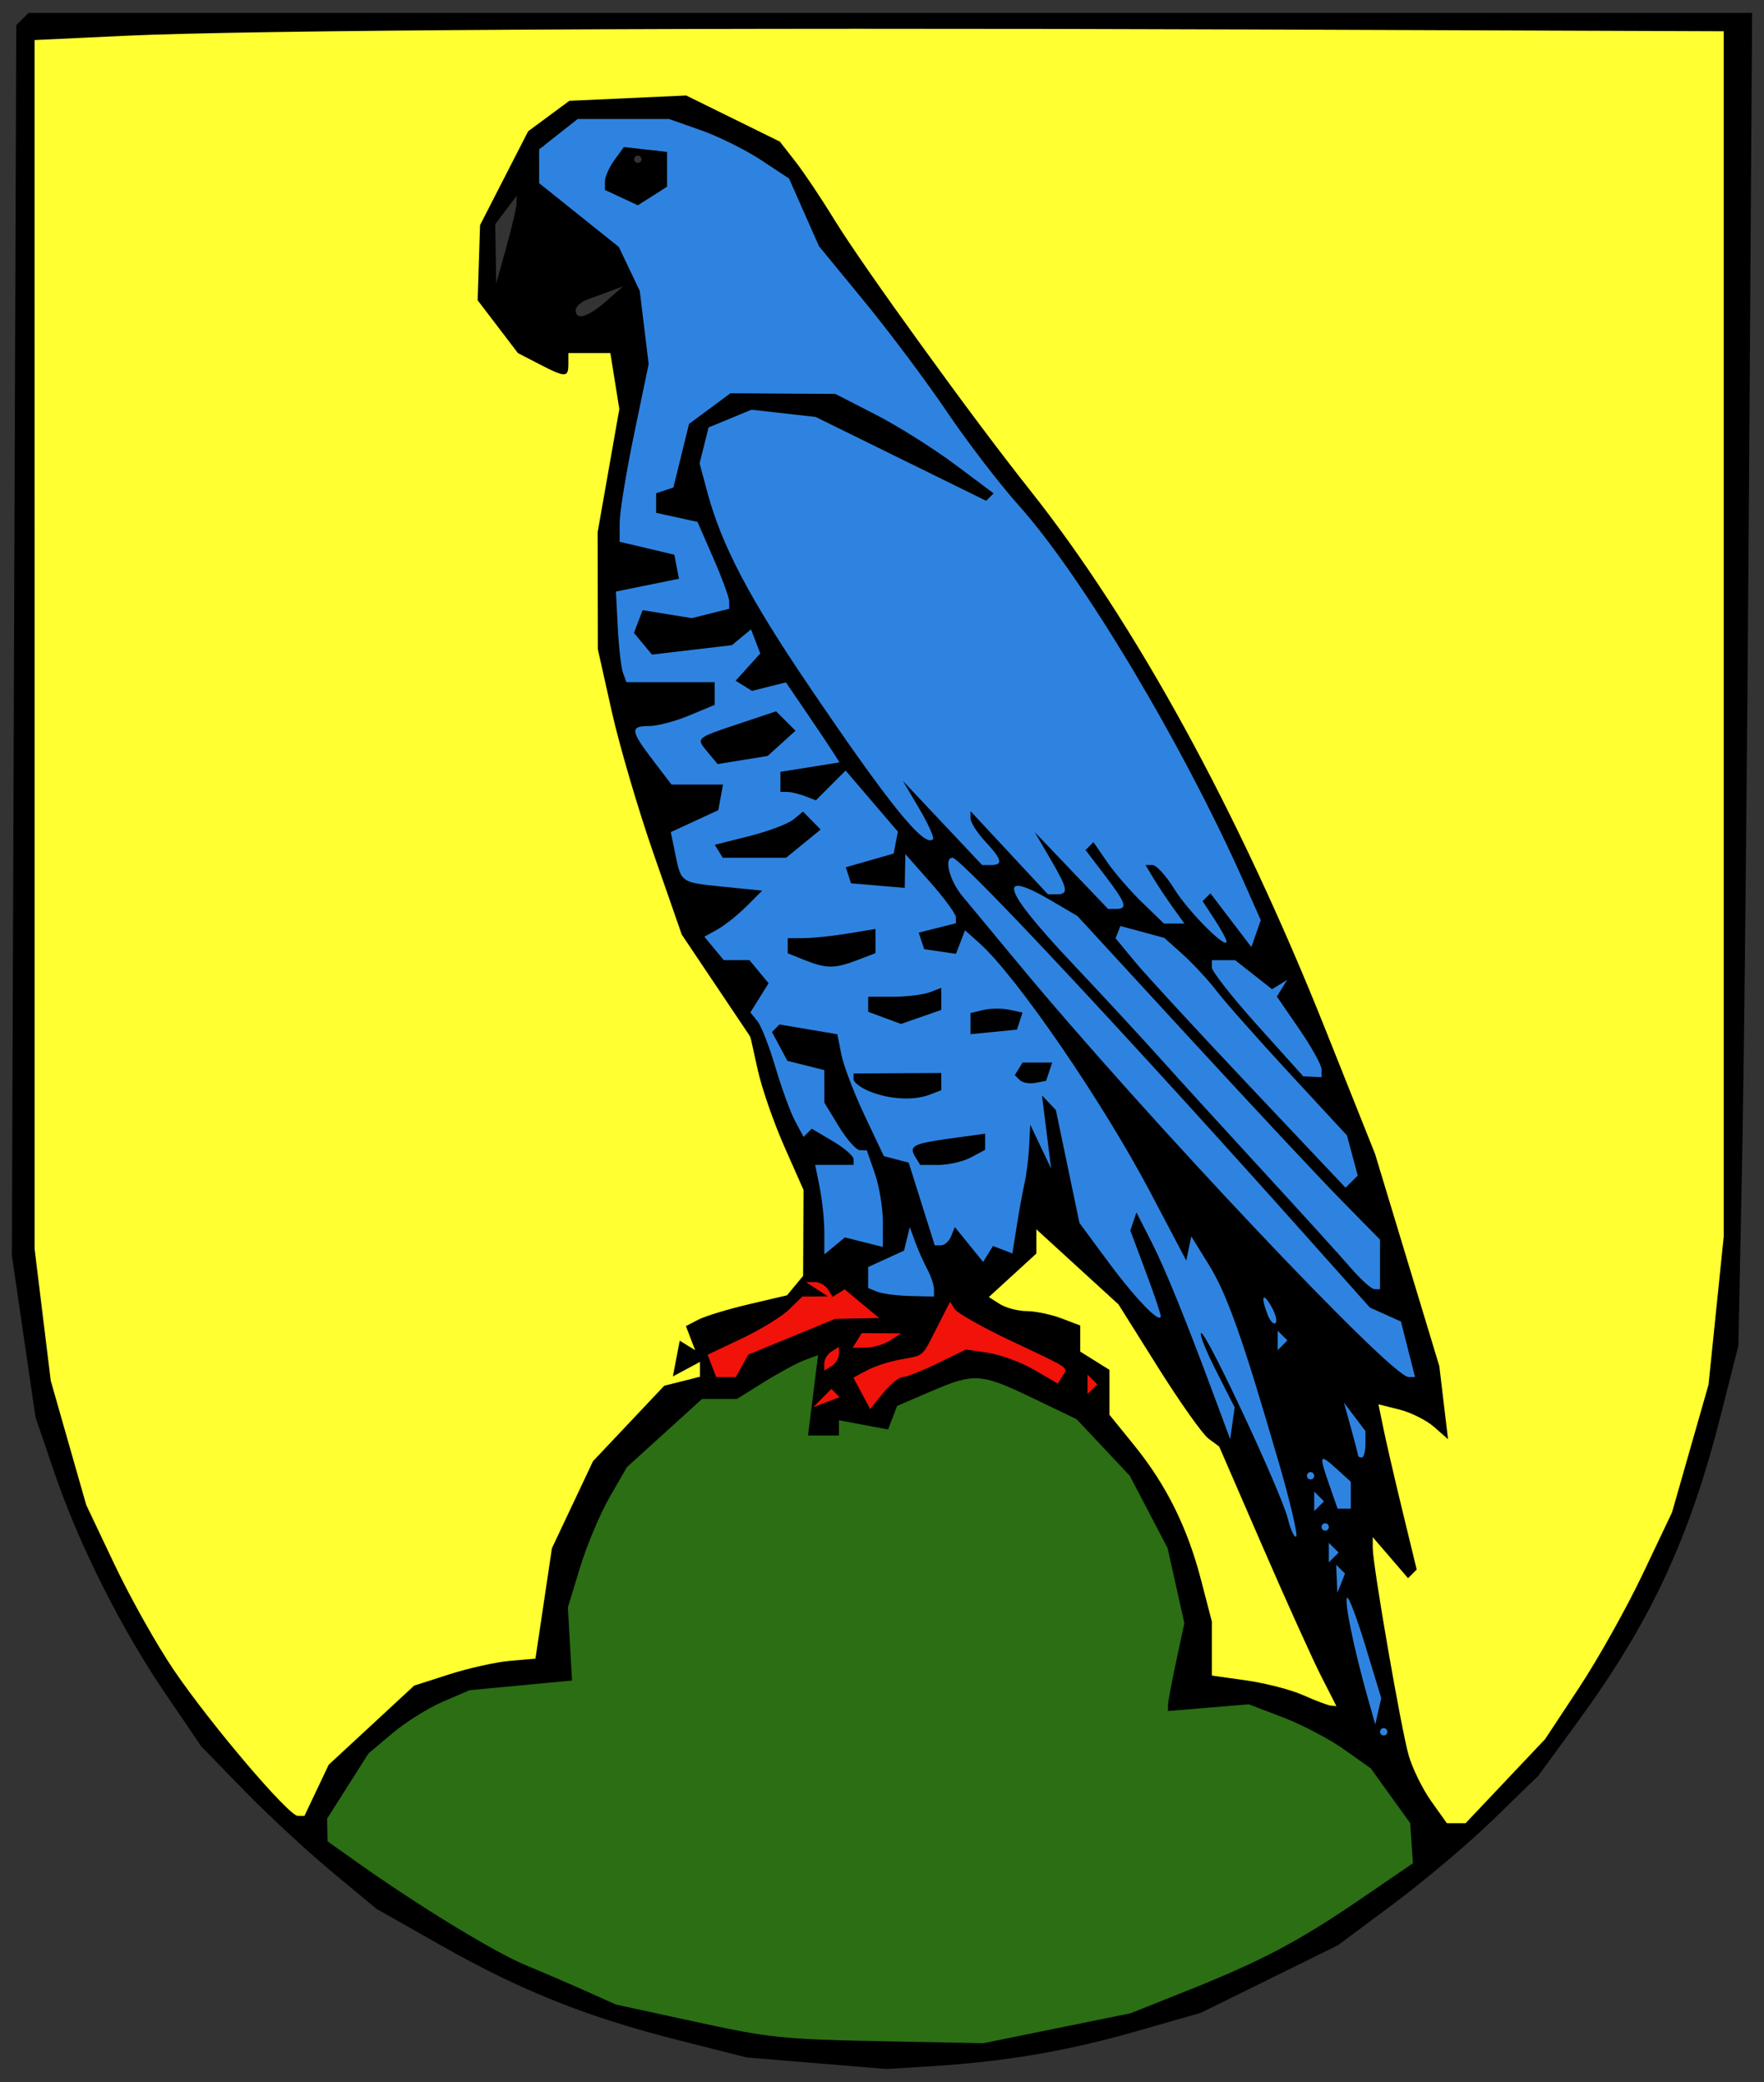 <?xml version="1.0" encoding="UTF-8" standalone="no"?>
<!-- Created with Inkscape (http://www.inkscape.org/) -->

<svg
   xmlns:dc="http://purl.org/dc/elements/1.1/"
   xmlns:cc="http://creativecommons.org/ns#"
   xmlns:rdf="http://www.w3.org/1999/02/22-rdf-syntax-ns#"
   xmlns:svg="http://www.w3.org/2000/svg"
   xmlns="http://www.w3.org/2000/svg"
   xmlns:xlink="http://www.w3.org/1999/xlink"
   version="1.1"
   width="750"
   height="885"
   id="svg4113">
  <rect width="100%" height="100%" fill="#333333" stroke="none"/>
  <title
     id="title5817">Zwonitz coa</title>
  <defs
     id="defs4115">
    <linearGradient
       id="linearGradient5601">
      <stop
         id="stop5603"
         style="stop-color:#2f83e0;stop-opacity:1"
         offset="0" />
    </linearGradient>
  </defs>
  <g
     transform="translate(0,-167.362)"
     id="layer1">
    <path
       d=""
       id="path3080"
       style="fill:#000000" />
    <path
       d=""
       id="path3078"
       style="fill:#000000" />
    <path
       d=""
       id="path4146"
       style="fill:#2f83e0;fill-opacity:1;stroke:#000000;stroke-width:1.926;stroke-linecap:round;stroke-linejoin:bevel;stroke-miterlimit:4;stroke-opacity:1;stroke-dasharray:none" />
    <path
       d=""
       id="path4188"
       style="fill:#2f83e0;fill-opacity:1;stroke:#000000;stroke-width:0.241;stroke-linecap:round;stroke-linejoin:bevel;stroke-miterlimit:4;stroke-opacity:1;stroke-dasharray:none" />
    <path
       d=""
       id="path4200"
       style="fill:#2f83e0;fill-opacity:1;stroke:#000000;stroke-width:0.241;stroke-linecap:round;stroke-linejoin:bevel;stroke-miterlimit:4;stroke-opacity:1;stroke-dasharray:none" />
    <path
       d=""
       id="path4220"
       style="fill:#2f83e0;fill-opacity:1;stroke:#000000;stroke-width:0.241;stroke-linecap:round;stroke-linejoin:bevel;stroke-miterlimit:4;stroke-opacity:1;stroke-dasharray:none" />
    <path
       d=""
       id="path4242"
       style="fill:#000000;fill-opacity:1;stroke:#000000;stroke-width:0.241;stroke-linecap:round;stroke-linejoin:bevel;stroke-miterlimit:4;stroke-opacity:1;stroke-dasharray:none" />
    <path
       d=""
       id="path3184"
       style="fill:#2f83e0;fill-opacity:1" />
    <path
       d=""
       id="path3192"
       style="fill:#2f83e0;fill-opacity:1" />
    <path
       d=""
       id="path3196"
       style="fill:#430301;fill-opacity:1" />
    <path
       d=""
       id="path3200"
       style="fill:#f1120a;fill-opacity:1" />
    <path
       d=""
       id="path3204"
       style="fill:#f1120a;fill-opacity:1" />
    <path
       d=""
       id="path3216"
       style="fill:#f1120a;fill-opacity:1" />
    <path
       d=""
       id="path3220"
       style="fill:#f1120a;fill-opacity:1" />
    <path
       d=""
       id="path3222"
       style="fill:#f1120a;fill-opacity:1" />
    <path
       d=""
       id="path3224"
       style="fill:#f1120a;fill-opacity:1" />
    <path
       d=""
       id="path3226"
       style="fill:#f1120a;fill-opacity:1" />
    <path
       d=""
       id="path3228"
       style="fill:#f1120a;fill-opacity:1" />
    <path
       d=""
       id="path5619"
       style="fill:#ffe6d5;fill-opacity:0;stroke:none" />
  </g>
  <g
     transform="matrix(3.109,0,0,3.109,-780.87,-747.347)"
     id="g5908">
    <rect
       width="36.071"
       height="31.071"
       ry="0.179"
       x="341.085"
       y="260.244"
       id="rect5805"
       style="fill:#2f83e0;fill-opacity:1;stroke:none" />
    <rect
       width="27.5"
       height="4.821"
       ry="0.179"
       x="325.55"
       y="256.137"
       id="rect5799"
       style="fill:#2f83e0;fill-opacity:1;stroke:none" />
    <rect
       width="5.357"
       height="9.643"
       ry="0.179"
       x="337.514"
       y="277.029"
       id="rect5813"
       style="fill:#2f83e0;fill-opacity:1;stroke:none" />
    <rect
       width="13.393"
       height="10.714"
       ry="0.179"
       x="322.871"
       y="260.422"
       id="rect5801"
       style="fill:#2f83e0;fill-opacity:1;stroke:none" />
    <rect
       width="16.786"
       height="11.786"
       ry="0.179"
       x="328.585"
       y="266.672"
       id="rect5811"
       style="fill:#2f83e0;fill-opacity:1;stroke:none" />
    <rect
       width="116.25"
       height="197.143"
       ry="2.862"
       x="332.157"
       y="285.601"
       id="rect5609"
       style="fill:#2f83e0;fill-opacity:1;stroke:none" />
    <path
       d="m 399.31,429.223 c 0,-0.685 -0.055,-1.846 0.301,-1.498 0.006,0.006 1.082,0.289 1.357,0.68 l 0.835,1.185 -0.631,1.576 -1.294,0.313 -0.537,-1.688 z"
       id="path4145"
       style="fill:#f1120a;fill-opacity:1;stroke:none" />
    <path
       d="m 368.382,431.252 c -0.611,-1.142 -0.989,-2.601 -0.994,-2.626 -0.011,-0.048 0.378,-0.618 1.568,-1.233 0.714,-0.369 1.074,-0.675 1.784,-0.931 1.206,-0.435 2.071,-1 3.567,-1.263 1.13,-0.199 1.424,0.444 1.783,0.263 0.471,-0.238 0.977,-0.768 1.445,-1.62 0.202,-0.367 1.908,-3.108 2.747,-4.775 0.177,-0.352 0.582,-1.302 0.875,-0.955 0.009,4e-5 0.625,0.367 0.79,0.623 0.366,0.568 0.239,0.611 0.627,0.886 1.313,0.933 4.323,2.12 7.912,3.808 4.725,2.222 5.686,2.791 6.147,3.204 0.329,0.296 0.855,0.355 0.616,0.74 -0.659,1.061 -1.02,2.659 -1.034,2.672 -0.009,0.008 -1.639,-0.571 -2.541,-1.094 -1.965,-1.139 -1.907,-0.882 -2.556,-1.188 -1.266,-0.596 -2.307,-1.819 -3.472,-2.135 -0.699,-0.19 -1.182,1.147 -2.739,0.218 l -1.634,-0.974 -0.591,1.122 c -1.975,3.746 -4.684,2.03 -5.879,2.514 -0.976,0.395 -1.733,1.032 -2.115,1.081 -0.394,0.05 -0.725,0.016 -1.473,0.7 -0.421,0.385 -0.776,0.673 -1.81,1.95 -0.506,0.625 -1.213,0.73 -1.225,0.734 -0.012,0.004 -1.184,-0.579 -1.795,-1.72 z"
       id="path4149"
       style="fill:#f1120a;fill-opacity:1;stroke:none" />
    <path
       d="m 362.712,431.75 c 0.209,-0.234 0.514,-0.556 0.907,-0.947 l 1.126,-1.026 0.998,0.843 0.43,0.559 0.232,0.545 c -0.461,0.184 -4.24,1.747 -4.266,1.747 -0.016,0 0.395,-1.233 0.604,-1.468 z"
       id="path4141"
       style="fill:#f1120a;fill-opacity:1;stroke:none" />
    <path
       d="m 363.459,426.645 c 0.022,-0.579 0.047,-0.728 0.208,-1.021 0.292,-0.533 0.83,-0.635 1.827,-1.243 l 0.656,0.134 0.03,0.847 c -0.06,1.127 -0.679,1.735 -2.028,2.55 l -0.497,-0.136 -0.259,-0.909 z"
       id="path4143"
       style="fill:#f1120a;fill-opacity:1;stroke:none" />
    <path
       d="m 348.078,427.006 c -0.315,-0.821 -0.099,-1.349 -0.099,-1.367 0,-0.018 0.41,-0.99 1.413,-1.465 3.573,-1.695 4.112,-1.742 5.359,-2.441 1.568,-0.878 3.161,-1.504 3.898,-2.136 -0.519,-0.539 0.524,-1.086 1.168,-1.399 l 1.184,-0.844 0.616,0.095 c 1.016,-2.1e-4 2.776,0.18 2.763,0.159 -0.007,-0.011 -1.564,-0.145 -2.303,-0.729 l -1.216,-0.961 0.781,-0.594 c -0.072,0.365 0.685,0.296 0.954,0.304 0.656,0.019 1.066,0.15 1.534,0.481 0.294,0.208 0.598,0.394 0.96,0.986 0.182,0.298 -0.072,0.606 -0.063,0.606 0.009,1.7e-4 0.1,-0.574 0.55,-0.852 0.707,-0.436 1.141,-0.467 1.183,-0.431 0.027,0.023 1.387,1.083 2.637,2.123 1.604,1.335 2.348,2.146 2.304,2.152 -0.034,0.005 -1.834,0.641 -3.424,0.414 l -2.92,0.026 -5.95,2.656 c -4.217,1.882 -5.9,1.791 -5.935,1.841 -0.026,0.038 0.11,1.083 -0.523,1.76 l -0.949,1.786 -1.643,0.103 -1.233,-0.623 -0.951,-0.829 z"
       id="path4147"
       style="fill:#f1120a;fill-opacity:1;stroke:none" />
    <path
       d="m 367.461,424.589 c -0.82,-0.461 -0.694,-0.853 -0.223,-1.156 l 1.734,-1.118 2.717,0 c 1.373,0 3.443,0.053 3.443,0.08 0,0.027 -1.336,1.168 -1.811,1.455 -1.042,0.63 -1.136,0.56 -3.113,1 -1.706,0.379 -2.186,0.055 -2.241,0.024 z"
       id="path3061"
       style="fill:#f1120a;fill-opacity:1" />
    <path
       d="m 428.059,472.361 c -1.894,-0.68 -4.451,-1.169 -6.629,-1.632 l -4.827,-1.026 -0.253,-3.662 c -0.54,-7.827 -4.685,-20.408 -10.656,-27.95 -3.262,-4.121 -3.55,-4.325 -3.554,-7.45 -0.004,-3.153 0.624,-2.213 -1.389,-3.363 -1.794,-1.025 -3.027,-2.12 -3.027,-3.822 0,-1.869 1.012,-1.111 -1.578,-1.896 -1.458,-0.442 -3.485,-1.012 -4.735,-1.19 -1.25,-0.178 -4.121,-1.431 -4.759,-1.781 -1.149,-0.631 -0.247,-1.296 2.652,-4.016 1.924,-1.805 3.285,-2.806 3.307,-3.805 l 0.063,-2.952 7.076,5.941 c 3.718,3.122 6.75,7.937 7.1,8.192 5.719,4.184 8.983,13.273 10.515,14.805 0.963,0.963 3.093,4.569 5.122,9.238 1.793,4.126 4.892,11.612 7.274,16.867 2.381,5.255 4.33,11.271 4.33,11.364 0,0.289 -2.1,0.488 -5.464,-1.673 z"
       id="path3059"
       style="fill:#ffff32;fill-opacity:1" />
    <path
       d="m 361.552,519.179 c -20.553,-1.453 -37.71,-5.374 -59.366,-19.652 -8.669,-5.716 -7.918,-9.757 -3.74,-16.131 5.539,-8.452 11.715,-11.982 19.107,-13.024 l 9.196,-1.296 0.616,-3.593 c 1.659,-9.677 6.066,-23.603 14.473,-31.194 3.755,-3.391 5.001,-3.261 6.717,-3.261 1.248,0 4.732,-1.872 7.845,-3.479 l 6.788,-2.185 -0.898,8.381 0.584,1.273 2.218,-1.136 c 1.58,-0.809 2.597,0.559 2.597,-0.143 0,-0.783 0.138,0.46 2.211,0.776 1.494,0.227 0.325,-3.261 2.131,-0.722 -1.224,-2.891 1.108,-0.902 1.789,-2.005 1.243,-2.016 8.779,-4.374 11.838,-4.374 0.789,0 4.948,1.782 8.007,3.033 10.053,4.113 16.648,14.685 19.433,26.502 1.083,4.596 1.115,5.77 0.263,9.687 -1.763,8.103 -1.993,5.753 5.317,5.587 5.23,-0.119 6.97,2.158 9.958,3.487 9.717,4.321 16.17,10.57 17.063,16.524 l 0.405,2.699 -7.016,6.232 c -12.496,11.099 -26.144,14.215 -41.059,17.293 -10.946,2.259 -17.262,1.489 -34.243,0.81 z"
       id="path3092"
       style="fill:#2b6e14;fill-opacity:1" />
    <path
       d="m 447.213,488.861 c -2.127,-2.389 -2.99,-6.052 -5.095,-11.071 -2.259,-5.39 -4.205,-26.913 -4.173,-28.125 0.011,-0.393 2.919,2.196 4.063,3.571 1.655,1.99 0.118,1.159 0.828,0.456 0.712,-0.706 1.352,-0.663 -0.719,-9.356 -1.426,-5.986 -3.727,-12.249 -3.586,-12.391 0.418,-0.418 10.326,2.664 8.987,4.424 0.27,0.437 -0.508,-1.258 -0.092,-1.258 1.554,0 0.114,-7.737 -4.122,-21.786 -6.352,-21.066 -14.55,-41.467 -26.132,-64.464 -9.214,-18.296 -14.73,-26.131 -29.984,-47.419 -7.542,-10.526 -13.734,-18.739 -21.415,-29.892 l -7.74,-11.24 -6.869,-2.788 -5.887,-3.413 -8.274,0.11 c -7.613,0.101 -8.214,0.347 -10.941,2.291 -2.13,1.518 -3.118,4.062 -5.494,8.569 -3.038,5.762 -3.284,6.002 -3.414,11.383 -0.137,5.667 0.009,5.431 2.58,8.831 1.651,2.183 3.33,3.527 5.411,4.51 3.434,1.622 3.137,1.223 3.137,-0.537 0,-0.696 2.042,-1.119 3.693,-1.119 2.15,0 3.216,-0.092 3.643,1.853 0.772,3.515 1.386,8.122 -0.296,17.255 -2.794,15.177 -2.096,25.36 5.774,49.359 3.079,9.389 4.565,12.48 8.7,18.754 2.883,4.375 4.924,7.882 5.097,10.905 0.116,2.021 2.779,6.471 4.326,10.343 2.434,6.093 2.188,7.88 2.188,12.716 0,5.185 -0.314,6.944 -2.061,8.318 -1.035,0.814 -3.098,1.151 -3.929,1.186 -3.05,0.126 -8.301,6.766 -8.08,7.761 0.119,0.536 0.001,1.218 -0.48,1.515 -0.481,0.297 0.707,-0.54 0.677,0.867 -0.032,1.451 -0.509,-0.298 -0.985,-0.296 -0.462,10e-4 -6.776,4.267 -9.665,7.515 -6.664,7.49 -9.778,14.65 -11.131,24.81 l -0.916,6.876 -4.177,1.01 c -2.005,0.485 -5.839,0.594 -8.305,1.286 -3.831,1.075 -4.446,2.315 -9.443,6.935 -3.635,3.36 -6.299,5.979 -7.327,8.087 -0.91,1.866 -2.142,4.821 -2.519,4.821 -1.444,0 -14.418,-13.664 -19.895,-21.841 -5.359,-8 -11.805,-21.785 -14.31,-30.748 -4.178,-14.948 -3.293,-16.262 -3.413,-107.06 l -0.112,-85.006 1.786,-0.022 c 0.936,-0.011 53.527,-1.703 115.893,-1.475 l 115.268,0.422 -0.625,83.645 c -0.689,92.182 0.253,95.171 -4.159,110.924 -4.183,14.932 -15.375,34.931 -25.216,45.327 -3.13,3.307 -7.517,6.369 -8.003,6.369 -0.486,0 -2.098,-1.009 -2.71,-1.696 l -0.982,0.446 z"
       id="path3090"
       style="fill:#ffff32;fill-opacity:1" />
    <path
       d="m 374.848,417.936 c -0.688,-0.065 -2.138,-0.113 -3.17,-0.326 -1.863,-0.383 -2.188,-1.109 -2.188,-2.45 0,-1.328 -0.317,-1.769 2.148,-2.858 2.161,-0.955 2.758,-1.167 2.946,-2.107 0.12,-0.599 0.988,-2.961 0.977,-2.421 0.716,-1.151 3.576,7.088 3.906,8.474 0.226,0.948 -0.304,2.052 -1.635,1.996 -0.758,-0.031 -2.298,-0.244 -2.985,-0.309 z"
       id="path5611"
       style="fill:#ffffff;fill-opacity:0;stroke:none" />
    <path
       d="m 362.829,522.474 -9.562,-0.788 -9.512,-2.413 c -12.424,-3.152 -21.343,-6.716 -32.237,-12.885 l -8.873,-5.024 -6.127,-5.091 c -3.37,-2.8 -8.76,-7.797 -11.979,-11.105 l -5.851,-6.013 -4.943,-7.27 c -6.076,-8.938 -11.779,-20.305 -15.166,-30.23 l -2.559,-7.5 -1.618,-11.074 -1.618,-11.074 0.303,-84.093 0.303,-84.093 0.834,-0.833 0.834,-0.833 117.859,0 117.859,0 -0.439,66.5 c -0.241,36.575 -0.665,77.577 -0.941,91.116 l -0.502,24.616 -2.399,9.457 c -4.284,16.887 -9.59,28.281 -19.471,41.81 l -5.478,7.5 -6.078,5.913 c -3.343,3.252 -9.51,8.47 -13.704,11.594 l -7.627,5.681 -9.373,4.618 -9.373,4.618 -8.923,2.556 c -9.352,2.679 -18.015,4.148 -28.077,4.761 l -6,0.366 -9.562,-0.788 z m 32.888,-4.783 10.059,-2.05 7.808,-3.115 c 10.15,-4.05 15.258,-6.754 23.808,-12.605 l 7,-4.791 -0.189,-2.743 -0.189,-2.743 -2.698,-3.745 -2.698,-3.745 -3.641,-2.583 c -2.002,-1.42 -5.754,-3.39 -8.337,-4.376 l -4.696,-1.793 -5.526,0.458 -5.526,0.458 0,-0.783 c 0,-0.431 0.504,-3.134 1.12,-6.006 l 1.12,-5.223 -1.15,-5.141 -1.15,-5.141 -2.581,-4.935 -2.581,-4.935 -3.639,-3.869 -3.639,-3.869 -6,-2.881 c -7.12,-3.418 -7.956,-3.473 -13.938,-0.909 l -4.604,1.974 -0.618,1.612 -0.618,1.612 -3.36,-0.63 -3.36,-0.63 0,1.045 0,1.045 -2.115,0 -2.115,0 0.687,-5.496 0.687,-5.496 -1.821,0.673 c -1.002,0.37 -3.5,1.718 -5.552,2.996 l -3.73,2.323 -2.382,0 -2.382,0 -5.136,4.66 -5.136,4.66 -2.36,4.09 c -1.298,2.25 -3.115,6.565 -4.039,9.59 l -1.678,5.5 0.287,4.999 0.287,4.999 -7,0.659 -7,0.659 -3.629,1.554 c -1.996,0.855 -5.109,2.8 -6.918,4.322 l -3.289,2.767 -2.832,4.465 -2.832,4.465 0.038,1.554 0.038,1.554 4.212,2.981 c 8.409,5.953 18.588,12.156 22.852,13.926 2.398,0.996 6.16,2.616 8.36,3.601 l 4,1.79 9.5,2.067 c 11.903,2.589 12.765,2.681 28.134,2.976 l 12.634,0.243 10.059,-2.05 z m 61.311,-33.785 5.442,-5.75 4.677,-7.084 c 2.572,-3.896 6.477,-10.871 8.677,-15.5 l 4,-8.416 2.494,-8.725 2.494,-8.725 1.04,-10.131 1.04,-10.131 0,-82.394 0,-82.394 -64.75,-0.242 c -76.064,-0.284 -136.828,0.058 -154,0.866 l -12.25,0.577 0.003,82.649 0.003,82.649 1.103,9 1.103,9 2.428,8.5 2.428,8.5 3.899,8.206 c 2.144,4.513 5.771,10.963 8.06,14.334 5.01,7.378 15.71,19.961 16.973,19.961 l 0.906,0 1.659,-3.496 1.659,-3.496 5.841,-5.408 5.841,-5.408 4.796,-1.541 c 2.638,-0.848 6.371,-1.678 8.296,-1.846 l 3.5,-0.304 1.126,-7.549 1.126,-7.549 2.811,-5.951 2.811,-5.951 4.869,-5.156 4.869,-5.156 2.444,-0.613 2.444,-0.613 0,-1.016 0,-1.016 -1.853,0.992 -1.853,0.992 0.467,-2.445 0.467,-2.445 1.056,0.652 1.056,0.652 -0.633,-1.649 -0.633,-1.649 1.713,-0.883 c 0.942,-0.486 4.053,-1.432 6.913,-2.103 l 5.2,-1.22 1.101,-1.327 1.101,-1.327 0.028,-5.876 0.028,-5.876 -2.628,-5.942 c -1.445,-3.268 -3.079,-7.975 -3.629,-10.459 l -1.002,-4.517 -4.697,-7 -4.697,-7 -3.834,-11 c -2.109,-6.05 -4.69,-14.825 -5.736,-19.5 l -1.902,-8.5 -0.015,-8 -0.015,-8 1.483,-8.424 1.483,-8.424 -0.612,-3.826 -0.612,-3.826 -2.872,0 -2.872,0 0,1.5 c 0,1.867 -0.39,1.867 -3.998,0.001 l -2.899,-1.499 -2.755,-3.612 -2.755,-3.612 0.165,-5.139 0.165,-5.139 3.288,-6.414 3.288,-6.414 2.818,-2.082 2.817,-2.082 7.991,-0.363 7.991,-0.363 6.401,3.151 6.401,3.151 2.116,2.707 c 1.164,1.489 3.545,5.041 5.291,7.893 3.927,6.415 18.825,27.017 26.724,36.957 14.4,18.121 28.555,43.942 40.489,73.858 l 6.782,17 4.392,14.5 4.392,14.5 0.597,5 0.597,5 -1.899,-1.672 c -1.044,-0.92 -3.186,-1.993 -4.758,-2.386 l -2.859,-0.714 0.695,3.386 c 0.382,1.862 1.559,6.946 2.615,11.297 l 1.92,7.911 -0.591,0.589 -0.591,0.589 -2.415,-2.806 -2.415,-2.806 0,1.478 c 0,2.37 3.893,24.821 4.921,28.38 0.516,1.785 1.9,4.598 3.077,6.25 l 2.139,3.004 1.28,0 1.28,0 5.442,-5.75 z m -16.137,-6.75 c 0,-0.275 -0.225,-0.5 -0.5,-0.5 -0.275,0 -0.5,0.225 -0.5,0.5 0,0.275 0.225,0.5 0.5,0.5 0.275,0 0.5,-0.225 0.5,-0.5 z m -2.978,-11.654 c -1.179,-3.881 -2.316,-6.885 -2.526,-6.674 -0.414,0.414 0.911,6.901 2.722,13.329 l 1.127,4 0.41,-1.799 0.41,-1.799 -2.144,-7.057 z m -6.09,4.02 c -1.16,-2.274 -4.769,-10.261 -8.02,-17.75 l -5.91,-13.616 -1.464,-1.083 c -0.805,-0.596 -3.903,-4.969 -6.885,-9.717 l -5.421,-8.634 -5.616,-5.133 -5.616,-5.133 0,1.657 0,1.657 -3.25,2.975 -3.25,2.975 1.5,0.953 c 0.825,0.524 2.483,0.96 3.685,0.969 1.202,0.008 3.339,0.454 4.75,0.991 l 2.565,0.975 0,1.784 0,1.784 2,1.249 2,1.249 0,3.073 0,3.073 3.379,4.168 c 4.377,5.399 7.265,11.205 9.125,18.348 l 1.495,5.741 0,3.696 0,3.696 4.75,0.671 c 2.612,0.369 6.1,1.275 7.75,2.013 1.65,0.738 3.347,1.378 3.77,1.423 l 0.77,0.081 -2.109,-4.134 z m 2.673,-14.595 -0.604,-0.604 0.079,1.917 0.079,1.917 0.525,-1.312 0.525,-1.312 -0.604,-0.604 z m -0.938,-2.938 -0.667,-0.667 0,1.333 0,1.333 0.667,-0.667 0.667,-0.667 -0.667,-0.667 z m -7.591,-11.899 c -4.877,-16.777 -7.003,-22.777 -9.493,-26.797 l -2.393,-3.863 -0.345,1.649 -0.345,1.649 -4.892,-9.287 c -6.522,-12.382 -18.249,-29.487 -23.364,-34.08 l -1.997,-1.793 -0.619,1.613 -0.619,1.613 -2.176,-0.32 -2.176,-0.32 -0.372,-1.131 -0.372,-1.131 2.544,-0.638 2.544,-0.638 0,-0.814 c 0,-0.448 -1.556,-2.577 -3.458,-4.731 l -3.458,-3.917 -0.042,2.31 -0.042,2.31 -3.673,-0.31 -3.673,-0.31 -0.359,-1.096 -0.359,-1.096 3.275,-0.939 3.275,-0.939 0.288,-1.498 0.288,-1.498 -3.574,-4.175 -3.574,-4.175 -2.035,2.035 -2.035,2.035 -1.504,-0.577 c -0.828,-0.318 -1.918,-0.577 -2.423,-0.577 l -0.918,0 0,-1.372 0,-1.372 4.04,-0.646 4.04,-0.646 -0.79,-1.251 c -0.434,-0.688 -2.083,-3.149 -3.664,-5.47 l -2.875,-4.219 -2.318,0.582 -2.318,0.582 -1.122,-0.693 -1.122,-0.693 1.686,-1.863 1.686,-1.863 -0.633,-1.65 -0.633,-1.65 -1.304,1.082 -1.304,1.082 -5.468,0.643 -5.468,0.643 -1.233,-1.486 -1.233,-1.486 0.595,-1.551 0.595,-1.551 3.368,0.546 3.368,0.547 2.554,-0.641 2.554,-0.641 0,-0.971 c 0,-0.534 -0.976,-3.207 -2.169,-5.939 l -2.169,-4.967 -2.831,-0.622 -2.831,-0.622 0,-1.337 0,-1.337 1.18,-0.393 1.18,-0.393 1.07,-4.346 1.07,-4.346 2.827,-2.094 2.827,-2.094 7.173,0.041 7.173,0.041 5.5,2.819 c 3.025,1.551 7.897,4.61 10.827,6.799 l 5.327,3.98 -0.51,0.51 -0.51,0.51 -11.657,-5.733 -11.657,-5.733 -4.393,-0.495 -4.393,-0.495 -2.93,1.213 -2.93,1.213 -0.615,2.452 -0.615,2.452 1.103,4.095 c 1.902,7.064 5.663,14.248 13.601,25.98 11.185,16.531 16.019,22.518 17.216,21.321 0.201,-0.201 -0.642,-2.077 -1.873,-4.168 l -2.239,-3.803 5.415,5.75 5.415,5.75 1.21,0 c 1.7,0 1.515,-0.757 -0.79,-3.23 -1.1,-1.181 -2,-2.594 -2,-3.141 l 0,-0.994 5.288,5.682 5.288,5.682 1.212,0 c 1.668,0 1.537,-0.707 -0.902,-4.882 l -2.114,-3.618 5.016,5.25 5.016,5.25 1.098,0 c 1.631,0 1.37,-0.776 -1.542,-4.594 l -2.639,-3.461 0.541,-0.541 0.541,-0.541 1.848,2.692 c 1.017,1.481 3.186,3.986 4.821,5.568 l 2.973,2.876 1.399,0 1.399,0 -1.614,-2.25 c -0.888,-1.238 -2.083,-3.038 -2.657,-4 l -1.043,-1.75 0.954,0 c 0.524,0 1.861,1.469 2.971,3.263 1.894,3.064 7.146,8.352 7.146,7.195 0,-0.291 -0.736,-1.652 -1.635,-3.025 l -1.635,-2.496 0.534,-0.534 0.534,-0.534 2.801,3.672 2.801,3.672 0.644,-1.836 0.644,-1.836 -2.225,-5.021 c -8.355,-18.851 -22.118,-41.9 -30.835,-51.638 -2.65,-2.96 -7.097,-8.757 -9.883,-12.882 -2.786,-4.125 -7.858,-10.899 -11.271,-15.054 l -6.205,-7.554 -2.045,-4.624 -2.045,-4.624 -3.838,-2.534 c -2.111,-1.394 -5.807,-3.226 -8.214,-4.073 l -4.376,-1.539 -6.239,0 -6.239,0 -2.635,2.073 -2.635,2.073 0,2.315 0,2.315 5.449,4.363 5.449,4.363 1.43,3 1.43,3 0.608,5 0.608,5 -1.974,9.5 c -1.086,5.225 -1.98,10.693 -1.987,12.151 l -0.013,2.651 3.743,0.885 3.743,0.885 0.317,1.643 0.316,1.643 -4.31,0.876 -4.31,0.876 0.254,4.945 c 0.14,2.72 0.463,5.507 0.719,6.195 l 0.464,1.25 6.031,0 6.031,0 0,1.551 0,1.551 -3.468,1.449 c -1.907,0.797 -4.382,1.449 -5.5,1.449 -2.631,0 -2.563,0.616 0.519,4.656 l 2.551,3.344 3.522,0 3.522,0 -0.323,1.75 -0.323,1.75 -3.248,1.5 -3.248,1.5 0.615,3 c 0.809,3.947 0.702,3.875 6.693,4.478 l 5.189,0.522 -2.137,2.137 c -1.175,1.175 -2.954,2.594 -3.953,3.153 l -1.816,1.016 1.325,1.597 1.325,1.597 1.755,0 1.755,0 1.312,1.581 1.312,1.581 -1.247,1.997 -1.247,1.997 0.955,1.172 c 0.525,0.644 1.642,3.499 2.48,6.343 0.839,2.844 2.046,6.145 2.683,7.336 l 1.158,2.164 0.559,-0.559 0.559,-0.559 2.86,1.689 c 1.573,0.929 2.86,2.042 2.86,2.474 l 0,0.784 -2.625,0 -2.625,0 0.625,3.125 c 0.344,1.719 0.625,4.474 0.625,6.122 l 0,2.997 1.404,-1.165 1.404,-1.166 2.596,0.651 2.596,0.651 0,-3.459 c 0,-1.903 -0.494,-4.876 -1.098,-6.608 l -1.098,-3.149 -0.917,0 c -0.504,0 -1.809,-1.462 -2.898,-3.25 l -1.982,-3.25 -0.004,-2.231 -0.004,-2.231 -2.526,-0.634 -2.526,-0.634 -1.055,-1.971 -1.055,-1.971 0.514,-0.514 0.514,-0.514 3.956,0.668 3.956,0.668 0.558,2.792 c 0.307,1.536 1.739,5.285 3.182,8.333 l 2.623,5.541 1.698,0.444 1.698,0.444 1.782,5.654 1.782,5.654 0.866,0 c 0.476,0 1.095,-0.562 1.375,-1.25 l 0.509,-1.25 1.931,2.386 1.931,2.386 0.675,-1.092 0.675,-1.092 1.329,0.51 1.329,0.51 0.6,-3.804 c 0.33,-2.092 0.808,-4.704 1.062,-5.804 0.254,-1.1 0.533,-3.35 0.62,-5 l 0.158,-3 1.426,3 1.426,3 -0.624,-5 -0.624,-5 0.949,1 0.949,1 1.613,7.718 1.613,7.718 3.903,5.283 c 3.767,5.099 7.208,8.651 7.208,7.441 0,-0.322 -0.935,-3.084 -2.078,-6.139 l -2.078,-5.554 0.42,-1.234 0.42,-1.234 2.038,4 c 1.924,3.777 4.705,10.634 8.923,22 l 1.855,5 0.309,-2.167 0.309,-2.167 -2.576,-5.083 c -1.416,-2.795 -2.316,-5.083 -1.999,-5.083 0.783,0 10.953,21.785 11.843,25.368 0.392,1.577 0.907,2.673 1.146,2.435 0.238,-0.238 -0.866,-4.904 -2.455,-10.368 z m -49.617,-41.501 c -0.948,-1.535 -0.35,-1.85 4.87,-2.565 l 4.671,-0.64 0,1.101 0,1.101 -1.934,1.035 c -1.064,0.569 -3.062,1.035 -4.441,1.035 l -2.507,0 -0.659,-1.067 z m -6.209,-8.965 c -1.238,-0.497 -2.249,-1.256 -2.249,-1.687 l 0.001,-0.782 5.999,-0.035 5.999,-0.035 0,1.178 0,1.178 -1.582,0.607 c -2.166,0.831 -5.473,0.659 -8.168,-0.424 z m 20.478,-1.574 -0.674,-0.674 0.532,-0.861 0.532,-0.861 2.024,0 2.024,0 -0.416,1.25 -0.416,1.25 -1.466,0.285 c -0.806,0.157 -1.769,-0.019 -2.14,-0.389 z m -6.728,-7.715 0,-1.447 1.75,-0.418 c 0.963,-0.23 2.562,-0.245 3.555,-0.033 l 1.805,0.386 -0.382,1.166 -0.382,1.166 -3.173,0.313 -3.173,0.313 0,-1.447 z m -11.755,-0.785 -2.245,-0.83 0,-1.032 0,-1.032 3.418,0 c 1.88,0 4.13,-0.273 5,-0.607 l 1.582,-0.607 0,1.509 0,1.509 -2.755,0.96 -2.755,0.96 -2.245,-0.83 z m -10.995,-7.926 -2.25,-0.904 0,-1.032 0,-1.032 2.25,-0.011 c 1.238,-0.006 3.938,-0.29 6,-0.631 l 3.75,-0.62 0,1.656 0,1.656 -2.565,0.975 c -3.043,1.157 -4.19,1.148 -7.185,-0.056 z m -11.679,-14.853 -0.547,-0.884 4.724,-1.19 c 2.598,-0.654 5.312,-1.677 6.03,-2.273 l 1.306,-1.084 1.208,1.229 1.208,1.229 -2.361,1.929 -2.361,1.929 -4.33,0 -4.33,0 -0.547,-0.884 z m -1.51,-13.542 c -1.637,-1.973 -1.723,-1.896 4.394,-3.938 l 4.955,-1.654 1.326,1.326 1.326,1.326 -1.907,1.726 -1.907,1.726 -3.42,0.555 -3.42,0.555 -1.346,-1.622 z m -11.811,-75.828 -2.25,-1.052 0,-1.156 c 0,-0.636 0.585,-1.956 1.299,-2.933 l 1.299,-1.777 2.951,0.336 2.951,0.336 0,2.378 0,2.378 -2,1.271 -2,1.271 -2.25,-1.052 z m 2.75,-5.246 c 0,-0.275 -0.225,-0.5 -0.5,-0.5 -0.275,0 -0.5,0.225 -0.5,0.5 0,0.275 0.225,0.5 0.5,0.5 0.275,0 0.5,-0.225 0.5,-0.5 z m 94,187 c 0,-0.275 -0.225,-0.5 -0.5,-0.5 -0.275,0 -0.5,0.225 -0.5,0.5 0,0.275 0.225,0.5 0.5,0.5 0.275,0 0.5,-0.225 0.5,-0.5 z m -1.333,-4.167 -0.667,-0.667 0,1.333 0,1.333 0.667,-0.667 0.667,-0.667 -0.667,-0.667 z m 4.333,-0.178 0,-1.845 -2,-1.81 c -2.313,-2.093 -2.386,-1.904 -0.902,2.351 l 1.098,3.149 0.902,0 0.902,0 0,-1.845 z m -5,-2.655 c 0,-0.275 -0.225,-0.5 -0.5,-0.5 -0.275,0 -0.5,0.225 -0.5,0.5 0,0.275 0.225,0.5 0.5,0.5 0.275,0 0.5,-0.225 0.5,-0.5 z m 7,-4.309 0,-1.809 -1.468,-1.941 -1.468,-1.941 0.968,3.493 c 0.532,1.921 0.968,3.609 0.968,3.75 0,0.141 0.225,0.257 0.5,0.257 0.275,0 0.5,-0.814 0.5,-1.809 z m -72.474,-6.998 -0.56,-0.56 -1.233,1.243 -1.233,1.243 1.793,-0.683 1.793,-0.683 -0.56,-0.56 z m 9.205,-2.193 c 0.501,0 2.653,-0.847 4.781,-1.883 l 3.87,-1.883 3.058,0.46 c 1.682,0.253 4.508,1.303 6.28,2.332 l 3.222,1.872 0.628,-1.016 c 0.774,-1.253 1.3,-0.893 -7.072,-4.849 -3.85,-1.819 -7.292,-3.762 -7.649,-4.317 l -0.649,-1.009 -1.728,3.396 c -2.176,4.275 -1.755,3.898 -5.006,4.487 -1.528,0.277 -3.614,0.951 -4.635,1.498 l -1.858,0.994 1.15,2.148 1.15,2.148 1.773,-2.19 c 0.975,-1.205 2.183,-2.19 2.685,-2.19 z m 25.935,0.333 -0.667,-0.667 0,1.333 0,1.333 0.667,-0.667 0.667,-0.667 -0.667,-0.667 z m -47.908,-1.867 0.858,-1.534 5.941,-2.442 5.941,-2.442 3,-0.057 3,-0.057 -2.354,-1.961 -2.354,-1.961 -0.827,0.511 -0.827,0.511 -0.628,-1.016 c -0.345,-0.559 -1.164,-1.009 -1.819,-1.001 l -1.191,0.015 1.5,0.969 1.5,0.969 -1.75,0.015 -1.75,0.015 -1.79,1.75 c -0.985,0.963 -3.9,2.752 -6.478,3.976 l -4.688,2.226 0.585,1.524 0.585,1.524 1.343,0 1.343,0 0.858,-1.534 z m 91.066,-2.259 -0.963,-3.793 -2.126,-0.957 -2.126,-0.957 -8.474,-9.5 c -24.372,-27.324 -47.44,-52 -48.609,-52 -1.206,0 -0.395,3.144 1.353,5.242 1.034,1.242 4.49,5.408 7.68,9.258 17.097,20.636 50.955,56.5 53.339,56.5 l 0.888,0 -0.963,-3.793 z m -77.825,0.675 0,-1 -1,0.618 c -0.55,0.34 -1,1.068 -1,1.618 l 0,1 1,-0.618 c 0.55,-0.34 1,-1.068 1,-1.618 z m 7,-1.882 1.5,-0.969 -2.691,-0.015 -2.691,-0.015 -0.618,1 -0.618,1 1.809,-0.015 c 0.995,-0.008 2.484,-0.452 3.309,-0.985 z m 53.667,-0.667 -0.667,-0.667 0,1.333 0,1.333 0.667,-0.667 0.667,-0.667 -0.667,-0.667 z m -1.545,-4.008 c -1.179,-2.027 -1.464,-1.378 -0.499,1.136 0.343,0.894 0.834,1.414 1.092,1.157 0.257,-0.257 -0.009,-1.289 -0.593,-2.293 z m -46.122,-2.339 c 0,-0.557 -0.417,-1.795 -0.927,-2.75 -0.51,-0.955 -1.254,-2.636 -1.655,-3.736 l -0.728,-2 -0.392,1.611 -0.392,1.611 -2.454,1.118 -2.454,1.118 0,1.438 0,1.438 1.25,0.504 c 0.688,0.277 2.712,0.54 4.5,0.583 l 3.25,0.079 0,-1.014 z m 61,-3.378 0,-3.391 -5.267,-5.359 c -2.897,-2.947 -12.207,-12.902 -20.689,-22.121 l -15.422,-16.763 -3.368,-1.987 c -7.837,-4.624 -6.97,-1.759 2.508,8.286 4.269,4.525 9.782,10.484 12.25,13.242 2.468,2.759 8.763,9.661 13.988,15.34 5.225,5.678 10.625,11.629 12,13.224 1.375,1.595 2.837,2.905 3.25,2.91 l 0.75,0.01 0,-3.391 z m -3.785,-14.897 -0.733,-2.741 -7.833,-8.467 c -4.308,-4.657 -8.788,-9.713 -9.956,-11.235 -1.168,-1.523 -3.264,-3.79 -4.658,-5.04 l -2.535,-2.271 -3,-0.81 -3,-0.81 -0.335,0.836 -0.335,0.836 2.683,3.245 c 1.476,1.785 8.552,9.459 15.727,17.054 l 13.044,13.808 0.832,-0.832 0.832,-0.832 -0.733,-2.741 z m -4.215,-11.781 c 0,-0.588 -1.374,-3.067 -3.054,-5.508 l -3.054,-4.439 0.708,-1.146 0.708,-1.146 -1.037,0.641 -1.037,0.641 -2.525,-1.986 -2.525,-1.986 -1.592,0 -1.592,0 0,0.99 c 0,0.544 2.812,4.119 6.25,7.943 l 6.25,6.953 1.25,0.057 1.25,0.057 0,-1.07 z m -97.861,-104.994 2.361,-2.064 -1.5,0.564 c -0.825,0.31 -2.288,0.841 -3.25,1.181 -0.963,0.34 -1.75,1.015 -1.75,1.501 0,1.469 1.645,1 4.139,-1.181 z m -12.215,-13.436 0.012,-1 -1.468,1.941 -1.468,1.941 0.068,4.059 0.068,4.059 1.388,-5 c 0.764,-2.75 1.394,-5.45 1.401,-6 z"
       id="path3088"
       style="fill:#000000" />
    <path
       d="m 411.419,456.113 c -0.289,-1.287 -1.714,-5.449 -2.183,-6.377 -0.184,-0.364 -0.334,-0.766 -0.332,-0.893 0.002,-0.127 0.409,0.533 0.906,1.466 0.714,1.343 1.012,2.18 1.43,4.015 0.29,1.275 0.504,2.44 0.474,2.589 -0.03,0.149 -0.162,-0.211 -0.294,-0.8 z"
       id="path3164"
       style="fill:#2b6e14;fill-opacity:1" />
    <path
       d="m 330.222,283.334 c -0.327,-0.327 -0.257,-0.756 0.188,-1.161 0.542,-0.493 0.941,-0.687 2.865,-1.388 0.904,-0.329 1.804,-0.66 2.001,-0.734 0.357,-0.135 0.357,-0.135 0,0.275 -0.491,0.564 -3.087,2.573 -3.786,2.93 -0.68,0.348 -0.98,0.366 -1.268,0.078 z"
       id="path5613"
       style="fill:#ffffff;fill-opacity:0;stroke:none" />
    <path
       d="m 330.222,283.334 c -0.327,-0.327 -0.257,-0.756 0.188,-1.161 0.542,-0.493 0.941,-0.687 2.865,-1.388 0.904,-0.329 1.804,-0.66 2.001,-0.734 0.357,-0.135 0.357,-0.135 0,0.275 -0.491,0.564 -3.087,2.573 -3.786,2.93 -0.68,0.348 -0.98,0.366 -1.268,0.078 z"
       id="path5615"
       style="fill:#ffe6d5;fill-opacity:0;stroke:none" />
    <path
       d="m 330.222,283.334 c -0.327,-0.327 -0.257,-0.756 0.188,-1.161 0.542,-0.493 0.941,-0.687 2.865,-1.388 0.904,-0.329 1.804,-0.66 2.001,-0.734 0.357,-0.135 0.357,-0.135 0,0.275 -0.491,0.564 -3.087,2.573 -3.786,2.93 -0.68,0.348 -0.98,0.366 -1.268,0.078 z"
       id="path5617"
       style="fill:#ffe6d5;fill-opacity:0;stroke:none" />
    <path
       d="m 330.222,283.334 c -0.327,-0.327 -0.257,-0.756 0.188,-1.161 0.542,-0.493 0.941,-0.687 2.865,-1.388 0.904,-0.329 1.804,-0.66 2.001,-0.734 0.357,-0.135 0.357,-0.135 0,0.275 -0.491,0.564 -3.087,2.573 -3.786,2.93 -0.68,0.348 -0.98,0.366 -1.268,0.078 z"
       id="path5621"
       style="fill:#ffe6d5;fill-opacity:0;stroke:none" />
    <path
       d="m 330.222,283.334 c -0.327,-0.327 -0.257,-0.756 0.188,-1.161 0.542,-0.493 0.941,-0.687 2.865,-1.388 0.904,-0.329 1.804,-0.66 2.001,-0.734 0.357,-0.135 0.357,-0.135 0,0.275 -0.491,0.564 -3.087,2.573 -3.786,2.93 -0.68,0.348 -0.98,0.366 -1.268,0.078 z"
       id="path5623"
       style="fill:#ffe6d5;fill-opacity:0;stroke:none" />
    <path
       d="m 330.222,283.334 c -0.327,-0.327 -0.257,-0.756 0.188,-1.161 0.542,-0.493 0.941,-0.687 2.865,-1.388 0.904,-0.329 1.804,-0.66 2.001,-0.734 0.357,-0.135 0.357,-0.135 0,0.275 -0.491,0.564 -3.087,2.573 -3.786,2.93 -0.68,0.348 -0.98,0.366 -1.268,0.078 z"
       id="path5625"
       style="fill:#ffe6d5;fill-opacity:0;stroke:none" />
    <path
       d="m 330.222,283.334 c -0.327,-0.327 -0.257,-0.756 0.188,-1.161 0.542,-0.493 0.941,-0.687 2.865,-1.388 0.904,-0.329 1.804,-0.66 2.001,-0.734 0.357,-0.135 0.357,-0.135 0,0.275 -0.491,0.564 -3.087,2.573 -3.786,2.93 -0.68,0.348 -0.98,0.366 -1.268,0.078 z"
       id="path5627"
       style="fill:#ffe6d5;fill-opacity:0;stroke:none" />
    <path
       d="m 319.048,274.74 -0.126,-3.54 1.381,-1.857 c 0.76,-1.022 1.41,-1.828 1.446,-1.793 0.176,0.176 -1.611,7.662 -2.519,10.551 -0.031,0.098 -0.113,-1.414 -0.182,-3.361 z"
       id="path5777"
       style="fill:#ffffff;fill-opacity:0;stroke:none" />
    <path
       d="m 319.048,274.74 -0.126,-3.54 1.381,-1.857 c 0.76,-1.022 1.41,-1.828 1.446,-1.793 0.176,0.176 -1.611,7.662 -2.519,10.551 -0.031,0.098 -0.113,-1.414 -0.182,-3.361 z"
       id="path5779"
       style="fill:#ffffff;fill-opacity:0;stroke:none" />
    <path
       d="m 319.048,274.74 -0.126,-3.54 1.381,-1.857 c 0.76,-1.022 1.41,-1.828 1.446,-1.793 0.176,0.176 -1.611,7.662 -2.519,10.551 -0.031,0.098 -0.113,-1.414 -0.182,-3.361 z"
       id="path5781"
       style="fill:#ffffff;fill-opacity:0;stroke:none" />
    <path
       d="m 319.048,274.74 -0.126,-3.54 1.381,-1.857 c 0.76,-1.022 1.41,-1.828 1.446,-1.793 0.176,0.176 -1.611,7.662 -2.519,10.551 -0.031,0.098 -0.113,-1.414 -0.182,-3.361 z"
       id="path5783"
       style="fill:#ffffff;fill-opacity:0;stroke:none" />
    <path
       d="m 319.048,274.74 -0.126,-3.54 1.381,-1.857 c 0.76,-1.022 1.41,-1.828 1.446,-1.793 0.176,0.176 -1.611,7.662 -2.519,10.551 -0.031,0.098 -0.113,-1.414 -0.182,-3.361 z"
       id="path5785"
       style="fill:#ffffff;fill-opacity:0;stroke:none" />
    <path
       d="m 319.048,274.74 -0.126,-3.54 1.381,-1.857 c 0.76,-1.022 1.41,-1.828 1.446,-1.793 0.176,0.176 -1.611,7.662 -2.519,10.551 -0.031,0.098 -0.113,-1.414 -0.182,-3.361 z"
       id="path5787"
       style="fill:#ffffff;fill-opacity:0;stroke:none" />
  </g>
</svg>
